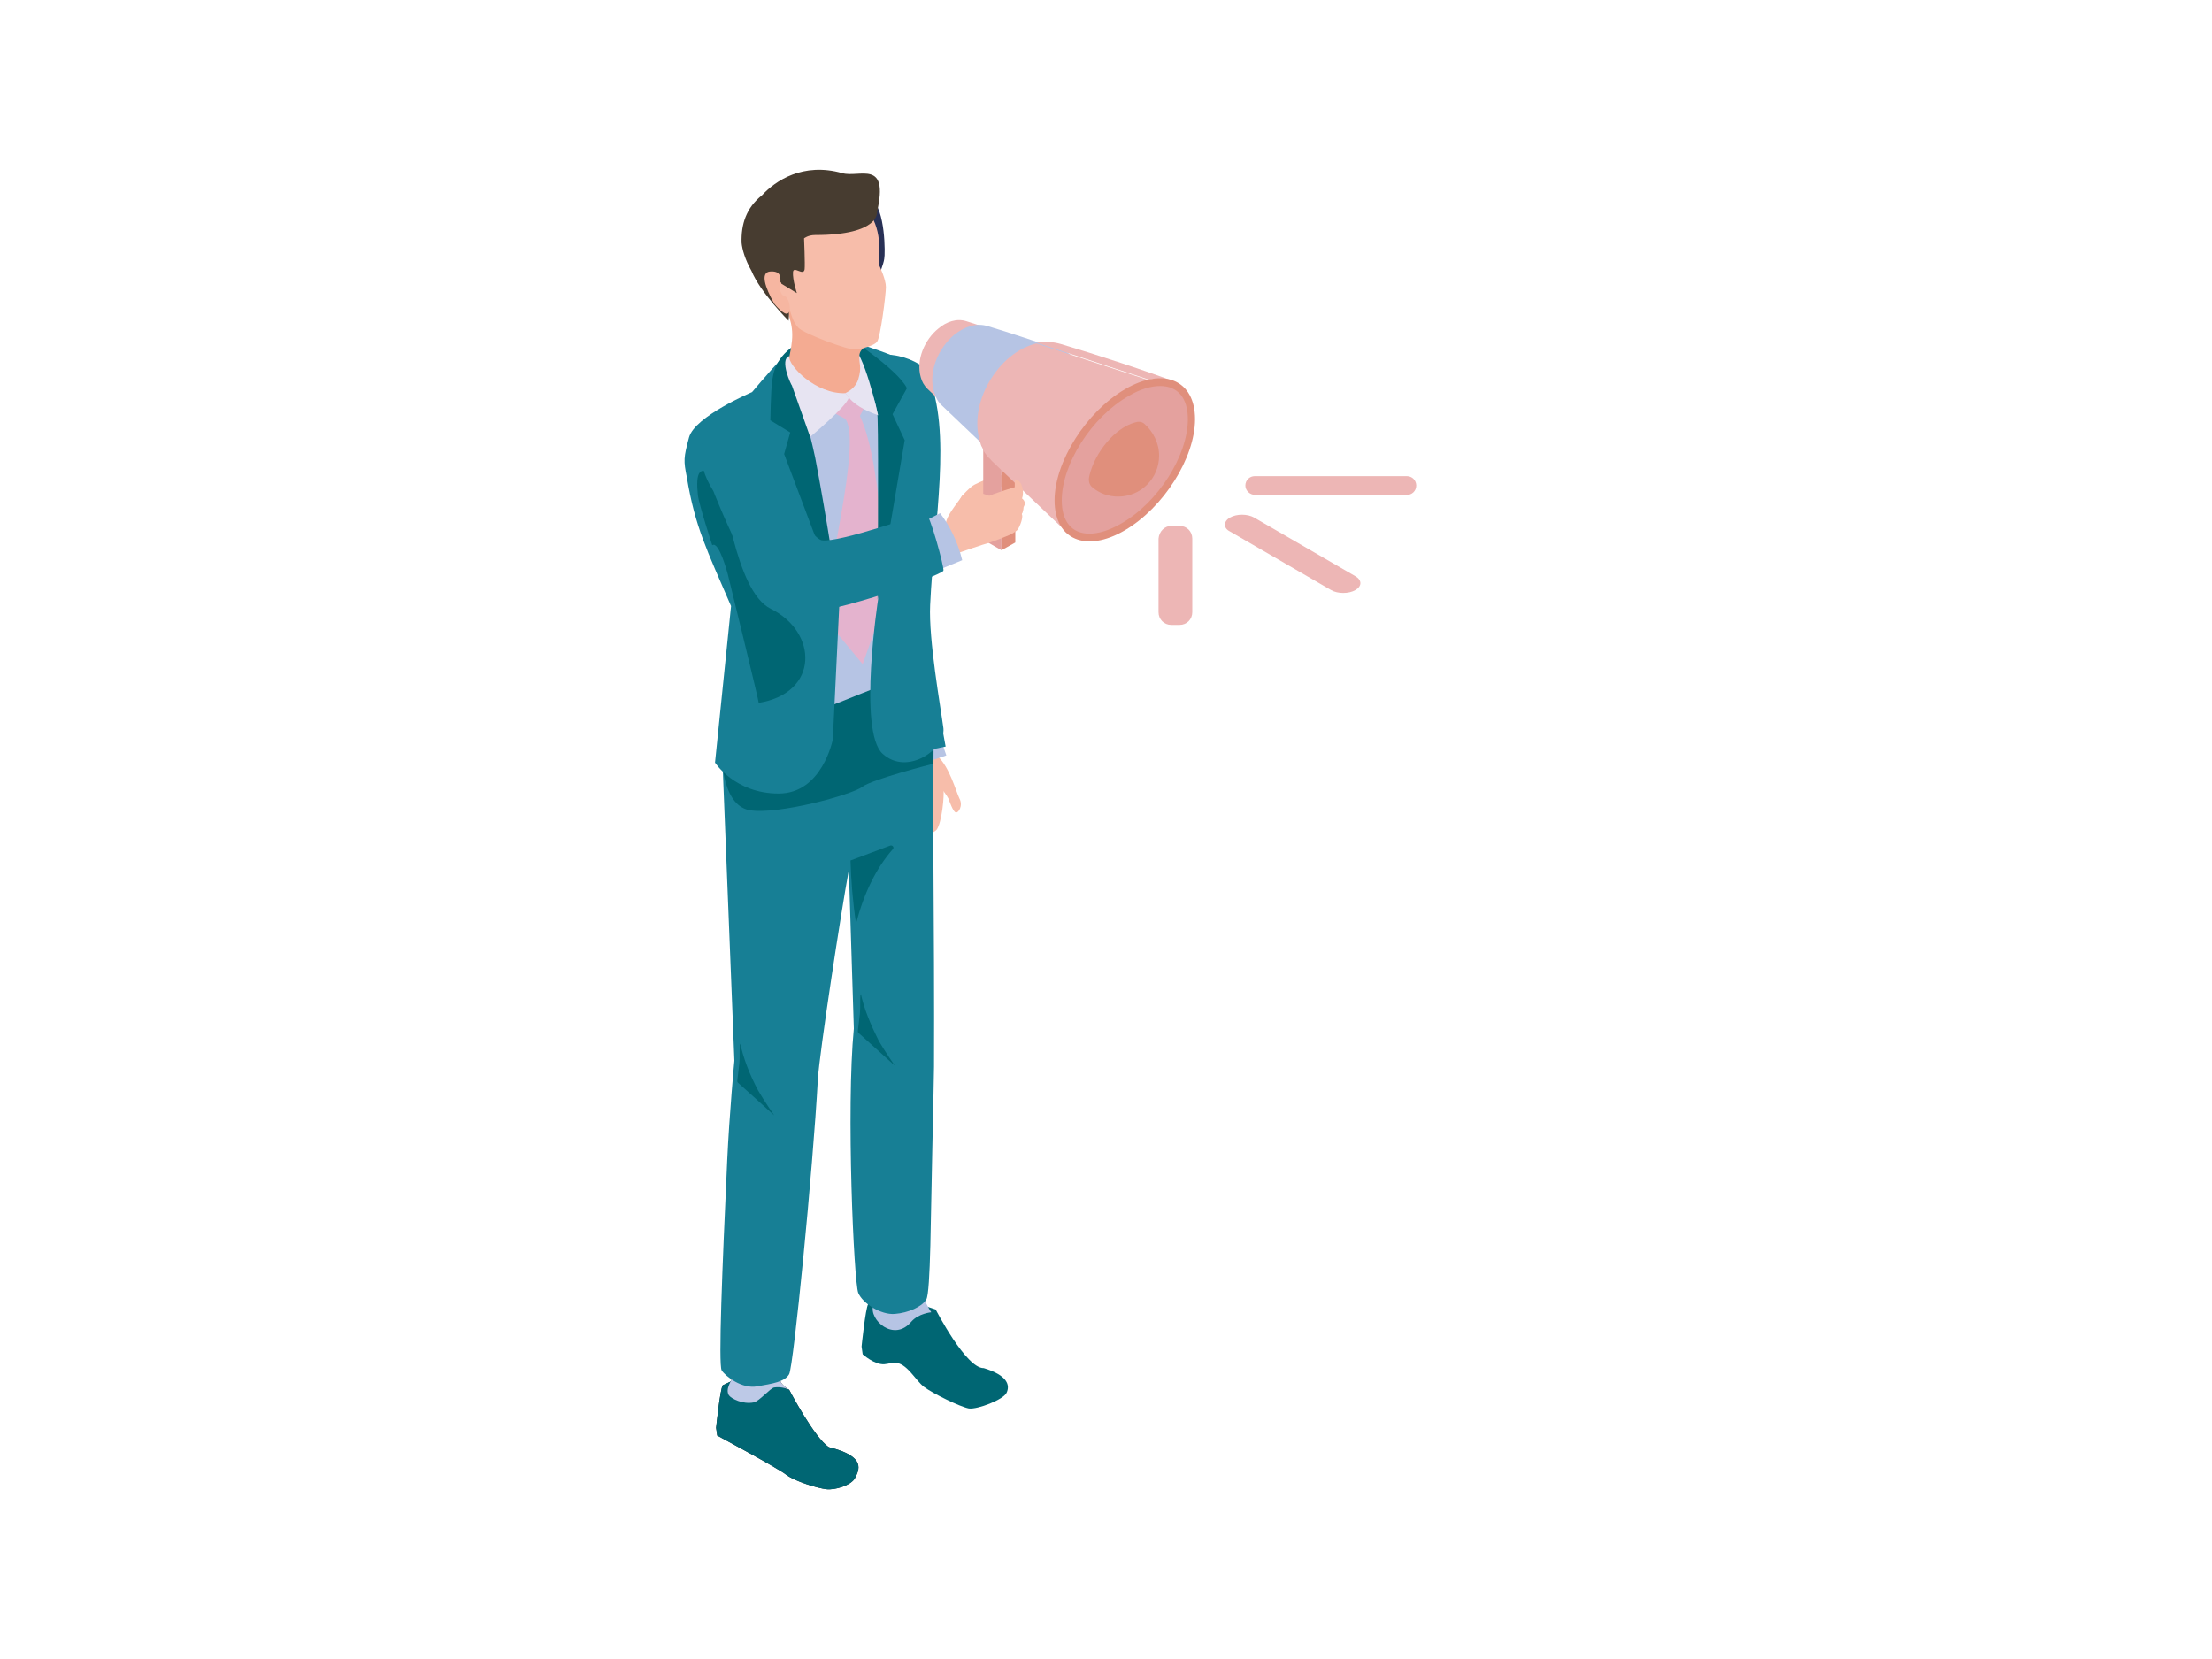 <svg enable-background="new 0 0 400 300" viewBox="0 0 400 300" xmlns="http://www.w3.org/2000/svg"><path d="m169.6 136.8c2.1 1.9 3.3 6.4 3.9 7.6.7 1.3-.2 2.7-.7 2.5s-1.1-2-1.3-2.5c-.6-1.2-2.7-3.4-3.2-4.7-.3-.7-.3-2.7 1.3-2.9z" fill="#f7bdaa"/><path d="m169.4 150c.9-1.3 1.4-6 1.2-7.5-.3-2.4-.9-5.6-.9-5.6s-3.4-2.7-5.5-3.3-.9 2.5-.6 3.6c1 3.1-.5 9.7-.5 9.7s.9 2.7 3 3.7c1.4.7 2.9-.1 3.3-.6z" fill="#f7bdaa"/><path d="m162.9 134.4h7.8v3.6h-7.8z" fill="#b6c4e4" transform="matrix(.946 -.325 .325 .946 -35.206 61.528)"/><path d="m162.2 136.8 8.8-1.8-5.7-31.1 3.6-35c.3-1.6-5.8-6.4-12.1-4.2-3.4 1.2-3.4 40.4-3.4 40.4z" fill="#177f95"/><path d="m130.7 250.5c-.5.8-1.2 7.7-1.2 7.7l.2 1.4s11 5.9 12.5 7.1c1.6 1.2 5.6 2.4 7.2 2.6s4.5-.7 5.2-2c.7-1.4 2.2-3.9-4.7-5.6-2.6-1.6-7.2-10.4-7.2-10.4l-8-2.7z" fill="#1e252b"/><path d="m141.3 250.1c-.7-1-.7-6-.5-7.8l-7.5-2c-.3 3.3-.3 7.3-.5 7.9-.5 1.6-1.7 2.9-1 4.1.4.6 2.5 1.7 4.5 1.3 1-.2 3-2.6 3.7-2.7 1.2-.2 2.6.3 2.6.3s-.6-.2-1.3-1.1z" fill="#1e252b"/><path d="m130.7 250.5c-.5.8-1.2 7.7-1.2 7.7l.2 1.4s11 5.9 12.5 7.1c1.6 1.2 5.6 2.4 7.2 2.6s4.5-.7 5.2-2c.7-1.4 2.2-3.9-4.7-5.6-2.6-1.6-7.2-10.4-7.2-10.4l-8-2.7z" fill="#006673"/><path d="m141.3 250.1c-.7-1-.7-6-.5-7.8l-7.5-2c-.3 3.3-.3 7.3-.5 7.9-.5 1.6-1.7 2.9-1 4.1.4.6 2.5 1.7 4.5 1.3 1-.2 3-2.6 3.7-2.7 1.2-.2 2.6.3 2.6.3s-.6-.2-1.3-1.1z" fill="#bdc9e7"/><path d="m157 235.8c-.5.8-1.2 7.7-1.2 7.7l.2 1.4s2.1 1.9 3.9 1.8c1-.1 1.3-.3 1.8-.3 2.3 0 3.8 3.2 5.4 4.4s6.5 3.6 8.1 3.9c1.6.2 6.2-1.6 6.8-2.8.7-1.4.2-3.2-4.1-4.5-3.2.1-8.7-10.6-8.7-10.6l-8-2.7z" fill="#006673"/><path d="m166.7 227.7c-4.1-.5-8-2.8-8.3-1.1-.3 1.6-.5 9.5-.5 9.5-.8 2.5 3.7 6.7 6.9 2.9 1.3-1.5 3.6-1.7 3.6-1.7-2-3.1-2.6-6.3-1.7-9.6z" fill="#b6c4e4"/><path d="m130.5 247.8c.7 1.1 3.7 3.4 6.4 2.9 2.8-.5 5-.8 5.8-2.2s4.3-37 5.2-53.4c.3-4.8 4.2-30.3 5.6-37.8l.9 28.7c-1.4 14.4 0 45.8.8 47.8.8 1.9 4.1 4 6.6 3.8s4.9-1.3 5.7-2.6.8-15.6 1.1-27.6c.1-3.8.3-14.1.3-14.5.1-21.9-.3-60.3-.3-60.3l.3-8.1-12.5-2.4-25.9 11.9 2.3 57.8s-.9 9.5-1.3 18.1c-.9 19.5-1.6 36.8-1 37.9z" fill="#177f95"/><path d="m160.4 120.2-7 3.9s-22.6 8.1-22.8 9.8c-.3 2.4-.2 11.6 4.9 12.6 5.1.9 18.6-2.8 20.4-4.2s12.9-4.2 12.9-4.2.1-11.1 0-12.1c.2-0-8.4-5.8-8.4-5.8z" fill="#006673"/><path d="m133.8 188.4c.2.7.1.5 0 .4-.1 1.2 0 2.4-.1 3.5-.1.8-.2 1.7-.3 2.5-.1.9-.2.8.4 1.3.8.7 6.2 5.6 6.2 5.6s-2-2.9-2.9-4.5c-1.5-2.8-2.7-5.8-3.3-8.8z" fill="#006673"/><path d="m155.6 179.4c.2.7.1.5 0 .4-.1 1.2 0 2.4-.1 3.5-.1.8-.2 1.7-.3 2.5-.1.9-.2.8.4 1.3.8.7 6.2 5.6 6.2 5.6s-2-2.9-2.9-4.5c-1.4-2.8-2.7-5.8-3.3-8.8z" fill="#006673"/><path d="m161 152.9-7.2 2.7c.1 3.6.4 7.4 1 11.4 1.4-5.4 3.6-10 6.7-13.5.2-.3-.1-.7-.5-.6z" fill="#006673"/><path d="m146 61c-3.7 2.5-8.9 10.2-8.9 10.2l9.9 57.7 16.1-6.4 1.8-47.4s-5.7-9.6-9.6-11.1c-3.8-1.5-5.5-5.5-9.3-3z" fill="#b6c4e4"/><path d="m155.5 75.2c1.1-1.8 1.5-4.1.8-4.9-.9-1-2.9-3-2.8-2.8-1.5 1.8-5.9 2.7-5.5 5.7l4.8 2.5c3.3 3.8-3.9 30.2-3.6 36.2l6.8 8.2 4-11.3c.1.2-.2-24.5-4.5-33.6z" fill="#e4b3ce"/><path d="m153.2 61.5s5.3 1.6 8.4 2.9c4 1.6 6.2 3.5 6.2 3.5 4.4 10 1.1 26.5.4 41.5-.3 6.3 1.9 18.5 2.4 22.3.4 3.7-6.5 8.7-11 4.6s-.8-28-.8-28 .3-24.1.4-31.7c-.9-6.4-6-15.1-6-15.1z" fill="#177f95"/><path d="m124.6 79.1c1-3.8 11.4-8.2 11.4-8.2 1.8-2.1 5.1-6.1 8.4-9 0 0-1.9 5.3-.9 8.2s8.3 38.7 8.3 38.7l-1.2 24.9s-1.9 9.8-9.8 9.8-11.5-5.6-11.5-5.6l2.9-28.3c-4.4-10.2-6.5-14.3-8-23.3-.6-3-.6-3.5.4-7.2z" fill="#177f95"/><path d="m128.8 98.6c1.2-.9 2.8 5.2 2.8 5.2s5.7 23.2 5.6 23.3c11-1.8 10.7-12.8 2.2-17-6.6-3.2-8.3-22.5-9.6-23.6-3.5-2.9-4-.9-3.6 3 .2 1.8 2.6 9.1 2.6 9.1z" fill="#006673"/><path d="m164 70.2c-1.7-3.5-11.2-9.6-11.2-9.6s5.8 10 5.9 15c.2 5.6 0 32.8 0 32.8l4.9-28.8-2.2-4.7z" fill="#006673"/><path d="m144.4 71.5c-.7-2.6 0-9.5 0-9.5-4.3 2.5-4.6 5.6-4.8 7.2-.2 1.5-.3 6.8-.3 6.8l3.6 2.2-1.1 3.9 9.9 26.3s-2.2-14.8-4.3-25.7c-1.2-5.7-2.8-10.4-3-11.2z" fill="#006673"/><path d="m173.4 93.8c-.2-2.3-.7-3.3 2.4-5.9.6-.5 6.9-3.3 7.3-1.4.2.9-1.7 1.3-2.3 1.6-1.5 1-2.4 2.5-3.2 4-1.1 2-2.3 2-4.2 1.7z" fill="#f7bdaa"/><path d="m181.1 99.5-3.3-1.9v-18l3.3 1.9z" fill="#e4a19e"/><path d="m183.6 98.1-2.5 1.4v-18l2.5-1.4z" fill="#e08f7c"/><path d="m182.3 70-6.6-3.8 4.9-2.8 6.6 3.8z" fill="#189343"/><path d="m186 61.8c-3.1-1.1-8-2.7-11.2-3.7-1.8-.6-3.7.1-5.1 1.3-2.5 2-4.1 5.7-3.2 8.8.2.8.6 1.5 1.2 2.1l7.1 6.8c1.2 1.8 3.7 2 6.6.4 4-2.3 7.3-7.5 7.3-11.5.1-2.4-1-3.8-2.7-4.2z" fill="#edb6b5"/><path d="m191.8 63.3c-3.7-1.3-9.4-3.2-13.1-4.3-2.2-.7-4.3.1-6.1 1.5-2.9 2.4-4.8 6.7-3.7 10.4.3.9.7 1.8 1.4 2.4l8.4 8c1.4 2.1 4.3 2.4 7.8.4 4.8-2.7 8.6-8.8 8.6-13.6-0-2.7-1.3-4.4-3.3-4.8z" fill="#b6c4e4"/><path d="m193.3 96.6-13.9-13.2c-.2-.2-.4-.5-.7-.7-.2-.3-.4-.5-.6-.8s-.3-.6-.5-1c-.2-.3-.3-.7-.4-1.1-.5-1.6-.6-3.4-.3-5.3s1-3.8 2-5.5 2.3-3.3 3.8-4.5 3.1-2 4.7-2.4l21.4 7c-1.7.8-6 1.4-7.7 3.2-1.8 1.9-3.5 4.3-5 6.8s-2.6 5.2-3.4 7.7c-.7 2.4-1 4.6-.9 6.4 0 .4.1.8.2 1.2s.2.7.3 1 .2.5.4.8c.3.1.4.3.6.4z" fill="#edb6b5"/><path d="m191.8 62.2c6.1 1.8 15.9 5 21.1 7-1.3-.4-3.8-1.1-5-.5l-20.4-6.7c1.4-.3 2.9-.2 4.3.2z" fill="#edb6b5"/><path d="m216.1 75.8c0 7-5.7 16-12.7 20.1s-12.7 1.7-12.7-5.4c0-7 5.7-16 12.7-20.1s12.7-1.7 12.7 5.4z" fill="#e08f7c"/><path d="m197 96.5c-3.2 0-5-2.2-5-6 0-6.6 5.4-15.1 12.1-18.9 2-1.2 4-1.8 5.7-1.8 3.2 0 5 2.2 5 6 0 6.6-5.4 15.1-12.1 18.9-2.1 1.2-4 1.8-5.7 1.8z" fill="#e4a19e"/><path d="m209.6 82.4c0 4.1-3.3 7.4-7.4 7.4-1.8 0-3.4-.6-4.7-1.7-.6-.5-.7-1.3-.5-2.1 1-4.2 4.6-8.6 8.2-9.6.6-.2 1.2-.2 1.7.2 1.6 1.4 2.7 3.5 2.7 5.8z" fill="#e08f7c"/><g fill="#f7bdaa"><path d="m183.5 88.1v-1.4s.7-.1 1.2.9c.4 1.1.6 2.8-.9 3.7-.7.4-2.7.9-3.4 1-1.2.1-2.4-1.3-1.7-2.5.4-.4 4.8-1.7 4.8-1.7z"/><path d="m174 89.6c-.8 1.4-3.5 4.2-2.9 5.8 0 .2-5.9.8-5.9.8l3.1 5.5s8.4-2.9 9.4-3.2c1.9-.5 4.7-1.7 4.7-1.7s1.4-1 1.1-2c-.2-.7-.4-1.5-.7-2.2-1.1-2.1-3.1-2.7-5.3-3.4-1.4-.4-2.8-.3-3.5.4z"/><path d="m183.1 94.3c2-.7 2-2.6 2-2.6.6-1-.1-1.5-1-2.1 0 0-3.2 1.6-3.4 3.4.5 1.5 1.6 1.6 2.4 1.3z"/><path d="m182.7 94.8c1.5.2 2.9-3.2 2-2.9s-.8.7-1.6 1.3c-.9.7-1 1.3-.4 1.6z"/><path d="m182.6 94.5c-.2.4-.4 1.8-.2 2.2.1.2 1.5-.7 1.6-.9.4-.5 1.2-2.5.7-2.9-.4-.5-1.7.6-2.1 1.6z"/></g><path d="m170 92.8c1.7 2.2 3.2 5.2 4 8.5l-3.9 1.6-3.4-8.4z" fill="#b6c4e4"/><path d="m167.4 92.8c.7 0 3.4 9.9 3.2 10.4-.4.9-23.3 9.2-28.5 7.6s-13.1-22-13.1-22c-6.9-11 4.6-15.2 4.6-15.2s11.8 23.5 15 24.1c3.2.5 18.1-4.9 18.8-4.9z" fill="#177f95"/><path d="m225.2 87.8c0-1 .8-1.7 1.7-1.7h27.5c1 0 1.7.8 1.7 1.7 0 1-.8 1.7-1.7 1.7h-27.4c-1 0-1.8-.8-1.8-1.7z" fill="#edb6b5"/><path d="m222.4 93.6c1.2-.7 3.2-.7 4.4 0l18.3 10.6c1.2.7 1.2 1.8 0 2.5-1.2.7-3.2.7-4.4 0l-18.3-10.6c-1.2-.6-1.2-1.8 0-2.5z" fill="#edb6b5"/><path d="m211.8 95.1h1.5c1.3 0 2.3 1 2.3 2.3v13.3c0 1.3-1 2.3-2.3 2.3h-1.5c-1.3 0-2.3-1-2.3-2.3v-13.3c.1-1.3 1.1-2.3 2.3-2.3z" fill="#edb6b5"/><path d="m154 62.8c2.1.2 4.8 12.3 4.8 12.3-1.3-.5-3.8-1.4-5.3-3.2l-.6-.8c.1-.8 1.1-6.6 1.1-8.3z" fill="#e7e4f2"/><path d="m150.4 33.7c2.2-.2 5.6 1.4 7.2 2.4 2.5 1.6 2.5 9.9 2.3 10.7-.1.9-1.1 3.4-1.1 3.4s-11.4-16.2-8.4-16.5z" fill="#283055"/><path d="m157.8 60.8c-.5 1.9-2.3 1.9-2.4 3.5-.1 1.5.5 2-.2 4.3s-3.9 3.7-6.6 2.6c-1.8-.7-6.7-4.4-6.2-5.3 1.2-4.7 1.1-6.6 0-9.5-2.6-6.1 13 1.2 15.4 4.4z" fill="#f4ab92"/><path d="m154.5 63.2c1.4-.1 3.6-.7 4.1-1.4.6-.7 1.6-8.5 1.6-9.9s-1.2-3.9-1.2-3.9.1-2.6 0-3.7c-.4-9.2-9-12-16.6-8.3-9.6 4.7-4.9 10.4-1.5 17.3.5 1 1.6 1.7 1.9 2.7.3.9.6 2.3 1.6 3.3 1.1 1.1 9 4 10.1 3.9z" fill="#f7bdaa"/><path d="m134.1 43.9c-.1-3.3.8-6.3 3.7-8.6 2.4-2.6 7.4-6 14.5-4 3.1.9 8.5-2.6 6.3 7 0 0 .6 4.2-11.2 4.2-1.3 0-2 .6-2 .6s.2 4.7.1 5.6c-.2 1.3-2-.7-2.1.5-.1 1.4.7 3.8.7 3.8l-2.8-1.7s0-.6-.9-.3c-.5.2 1.3 2.9 2.1 4.8.3.7.1 2.2.1 2.2s-5.1-5.1-6.7-9c-1.2-2.1-1.7-4-1.8-5.1z" fill="#473c30"/><path d="m139.2 49.1c-1.7.2-.9 2.8.8 5.8.2.3 1.8 2.1 2.4 1.8.9-.4.2-2.9-.4-3.1-2.3-.7.9-4.8-2.8-4.5z" fill="#f6b6a1"/><path d="m142.7 64.4c-.2 1.7 4.8 6.9 10.2 6.7l.6.8c-.5 1.7-7 7.1-7 7.1l-3.3-9.3c-.1 0-2.3-4.7-.5-5.3z" fill="#e7e4f2"/></svg>